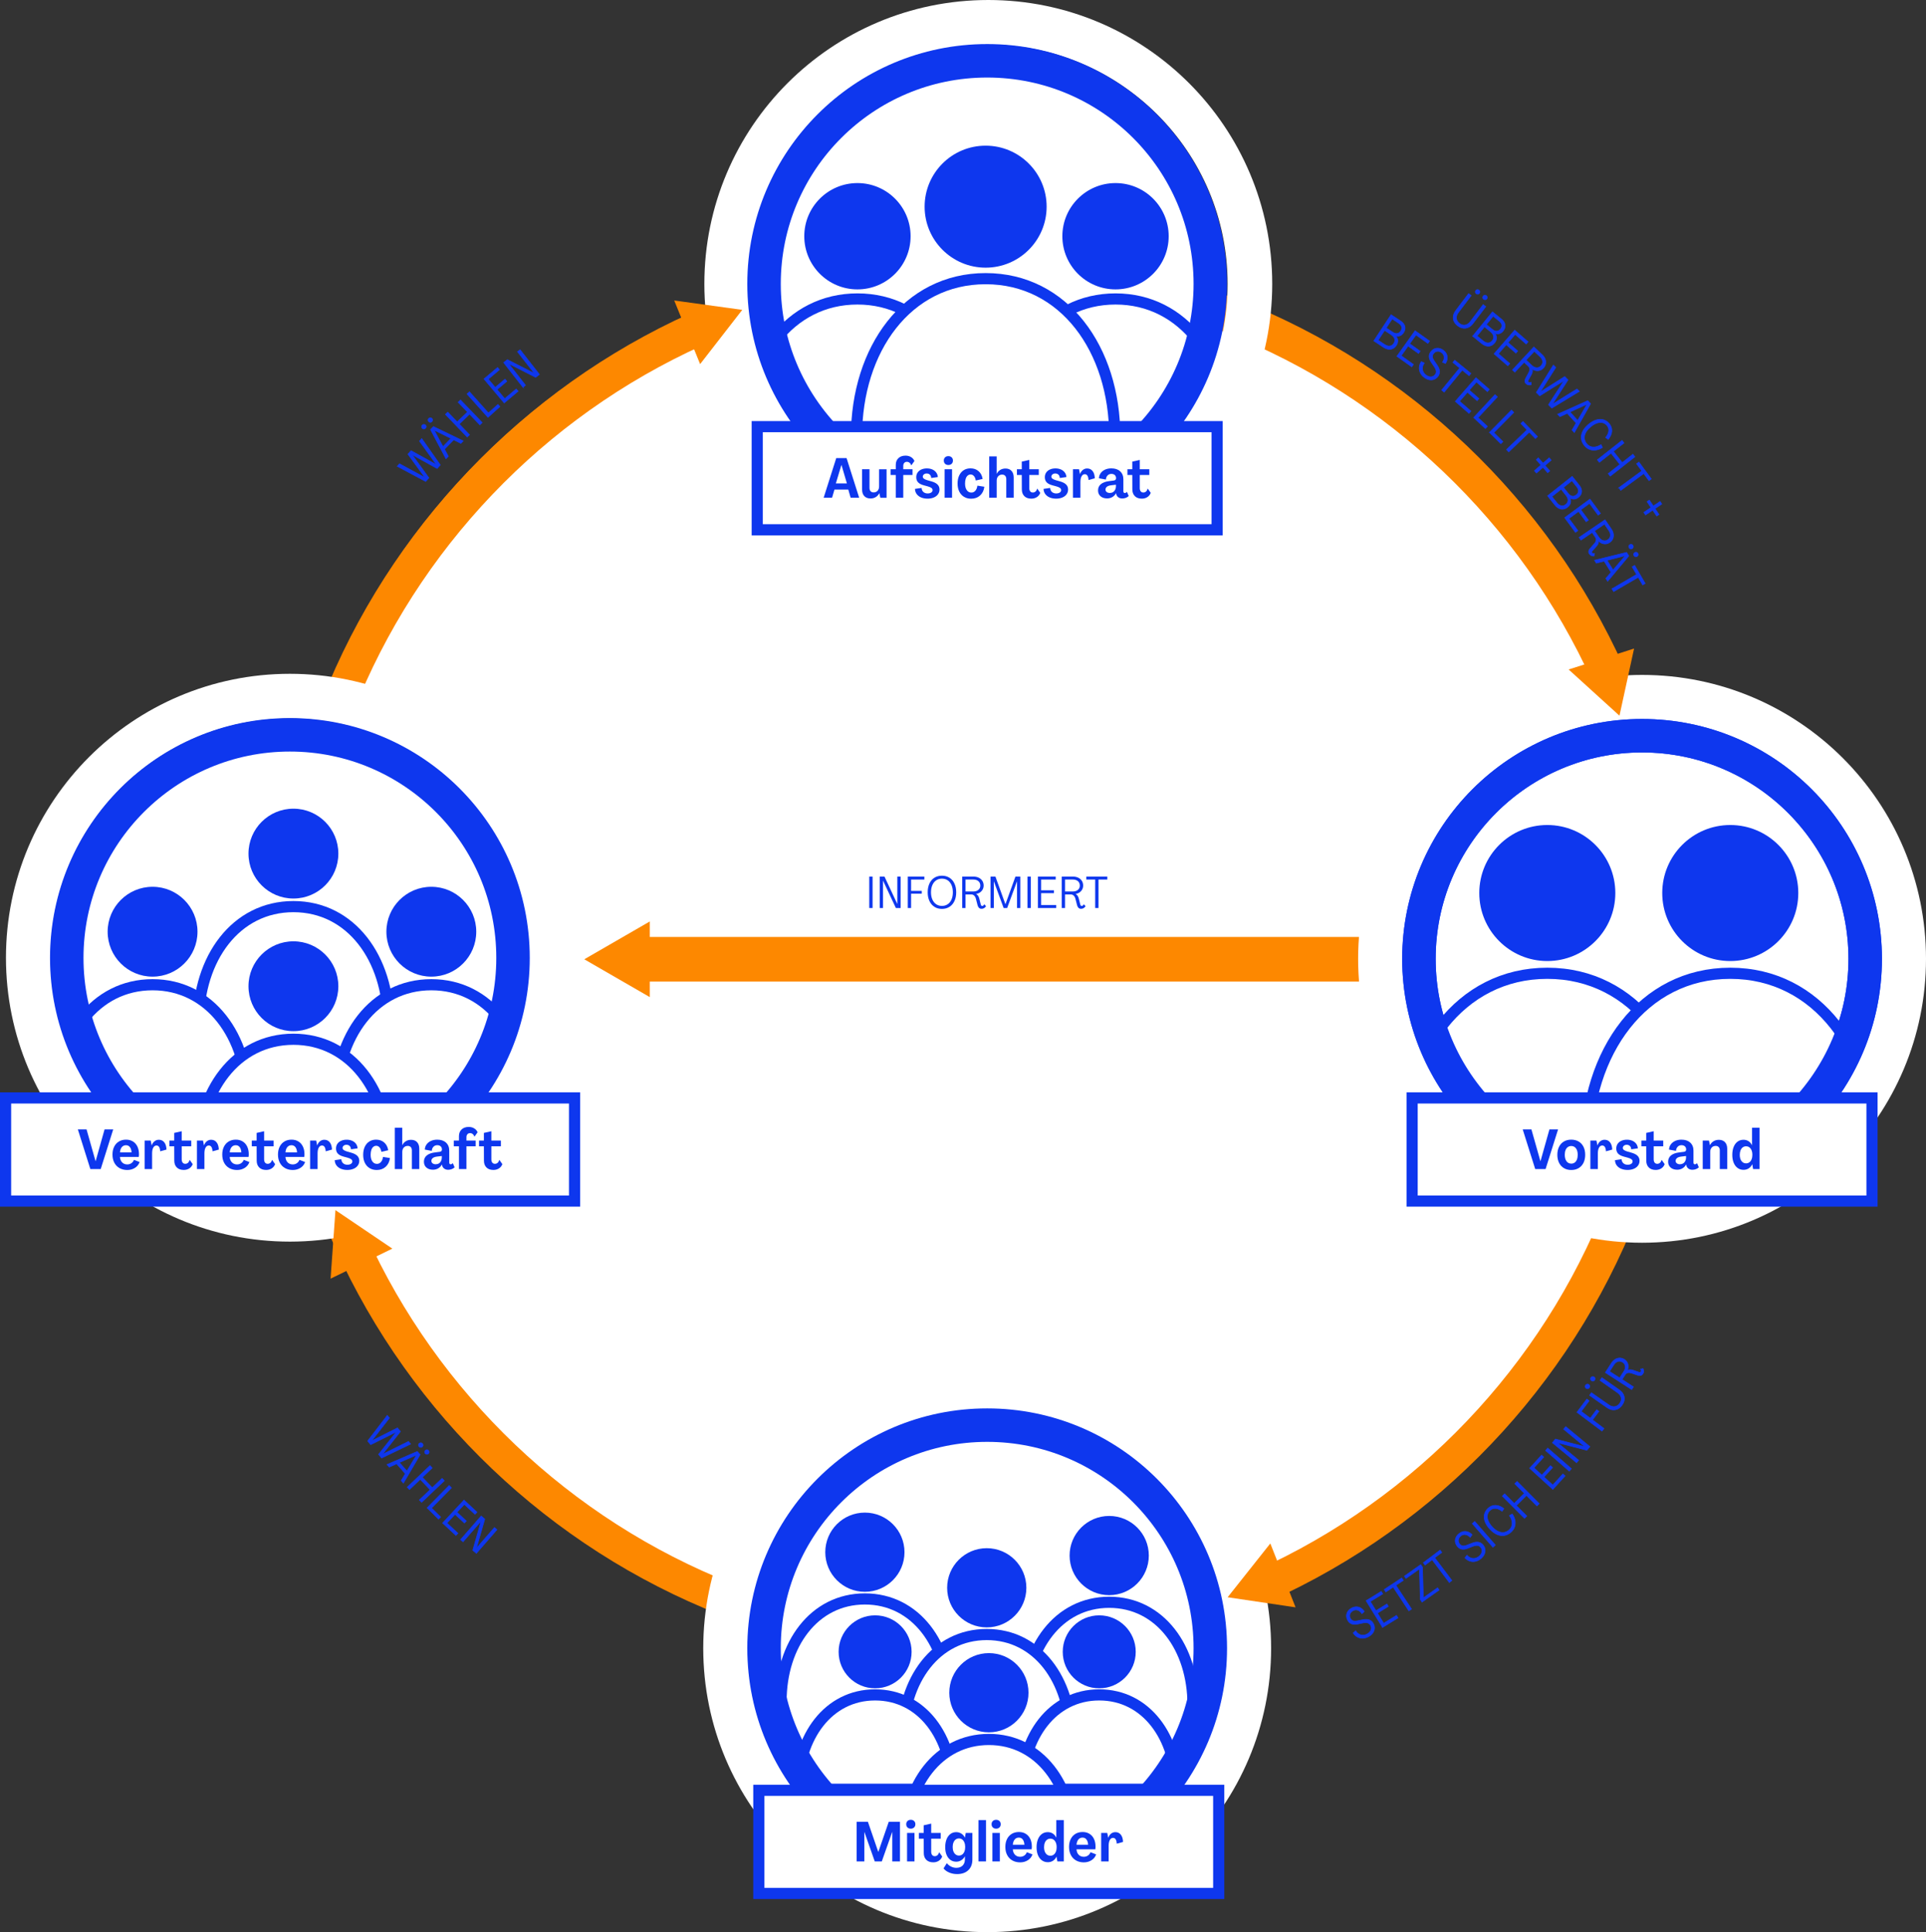 <?xml version="1.0" encoding="UTF-8"?><svg id="Ebene_2" xmlns="http://www.w3.org/2000/svg" xmlns:xlink="http://www.w3.org/1999/xlink" viewBox="0 0 1726.34 1732"><rect x="0" y="0" width="1726.34" height="1732" fill="#333333" stroke="none"/><defs><style>.cls-1,.cls-2,.cls-3,.cls-4,.cls-5,.cls-6,.cls-7,.cls-8{stroke-miterlimit:10;}.cls-1,.cls-2,.cls-7,.cls-8{stroke:#0e37ee;}.cls-1,.cls-6,.cls-9,.cls-8{fill:#fff;}.cls-1,.cls-6,.cls-7{stroke-width:30px;}.cls-2{stroke-width:.5px;}.cls-2,.cls-10{fill:#0e37ee;}.cls-11{clip-path:url(#clippath);}.cls-12,.cls-3,.cls-4,.cls-7{fill:none;}.cls-12,.cls-10,.cls-9,.cls-13{stroke-width:0px;}.cls-3{stroke:#fff;}.cls-3,.cls-4{stroke-width:40px;}.cls-14{clip-path:url(#clippath-1);}.cls-15{clip-path:url(#clippath-4);}.cls-16{clip-path:url(#clippath-3);}.cls-4,.cls-5,.cls-6{stroke:#fd8800;}.cls-5,.cls-13{fill:#fd8800;}.cls-8{stroke-width:10px;}</style><clipPath id="clippath"><circle class="cls-12" cx="884.84" cy="1477.5" r="200"/></clipPath><clipPath id="clippath-1"><circle class="cls-12" cx="259.84" cy="858.7" r="200"/></clipPath><clipPath id="clippath-3"><circle class="cls-12" cx="1471.84" cy="859.5" r="200"/></clipPath><clipPath id="clippath-4"><circle class="cls-12" cx="884.84" cy="254.5" r="200"/></clipPath></defs><g id="Ebene_2-2"><path class="cls-6" d="M261.22,857.91c0-341.2,276.46-617.8,617.5-617.8s617.5,276.6,617.5,617.8-276.46,617.8-617.5,617.8"/><path class="cls-6" d="M877.72,1476.41c-341.2,0-617.8-276.46-617.8-617.5,0-341.04,276.6-617.5,617.8-617.5s617.8,276.46,617.8,617.5"/><circle class="cls-12" cx="884.84" cy="1477.5" r="200"/></g><g id="Ebene_3"><path class="cls-2" d="M381.58,431.62l-25.55-13.62,2.04-2.31,22.66,12.29.05-.06-15.16-20.78,2.81-3.18,22.53,12.44.05-.06-15.03-20.93,2.04-2.31,16.65,23.69-2.84,3.21-22.27-12.32-.05.06,14.93,20.62-2.86,3.24Z"/><path class="cls-2" d="M381.42,383.9c-.43.44-.91.67-1.44.69-.54.02-1.03-.18-1.47-.61-.42-.41-.64-.88-.65-1.43,0-.55.2-1.04.62-1.48.41-.42.89-.64,1.44-.66s1.05.17,1.47.58.64.88.65,1.43c0,.55-.2,1.04-.62,1.48ZM387.17,377.94c-.41.42-.88.64-1.4.65-.53.01-1.01-.2-1.45-.62-.42-.41-.64-.88-.66-1.42-.02-.54.17-1.02.58-1.44.41-.42.89-.64,1.44-.66.56-.02,1.05.18,1.47.58.42.41.64.88.65,1.43.01.55-.2,1.04-.62,1.48ZM399.74,411.29l-13.86-26.2,2.64-2.74,26.68,12.9-2.14,2.22-6.45-3.22-8.16,8.46,3.43,6.36-2.14,2.22ZM397.08,400.34l7.08-7.34-14.93-7.4-.05.06,7.9,14.68Z"/><path class="cls-2" d="M418.73,391.78l-19.5-20.32,2.14-2.05,8.42,8.77,9.23-8.86-8.42-8.77,2.14-2.05,19.5,20.32-2.14,2.05-9.22-9.61-9.23,8.86,9.22,9.61-2.14,2.05Z"/><path class="cls-2" d="M437.37,374.13l-18.79-20.97,2.21-1.98,17,18.98,8.55-7.66,1.79,2-10.75,9.64Z"/><path class="cls-2" d="M451.91,361.23l-18.13-21.55,12.21-10.27,1.7,2.02-10.01,8.42,6.21,7.38,8.79-7.39,1.65,1.96-8.79,7.39,6.85,8.14,10.32-8.68,1.72,2.05-12.52,10.53Z"/><path class="cls-2" d="M468.74,347.19l-17.33-22.19,3.37-2.63,24,12.21.06-.05-15.02-19.23,2.36-1.85,17.33,22.19-3.37,2.63-24.04-12.19-.06.05,15.02,19.23-2.33,1.82Z"/></g><g id="Ebene_9"><path class="cls-2" d="M1226.87,1466.99c-1.74.99-3.48,1.52-5.24,1.59-1.76.07-3.4-.31-4.93-1.12-1.53-.82-2.79-2.03-3.8-3.63l2.25-2.02c.78,1.31,1.74,2.3,2.9,2.97,1.15.68,2.38,1,3.69.98,1.31-.02,2.58-.39,3.84-1.11,1.67-.95,2.75-2.14,3.26-3.57.51-1.42.38-2.81-.39-4.15-.61-1.06-1.46-1.76-2.57-2.08-1.1-.32-2.57-.3-4.39.06l-4.41.91c-2.2.46-4.03.42-5.5-.11-1.47-.53-2.65-1.58-3.55-3.15-.75-1.32-1.14-2.66-1.15-4.02,0-1.36.35-2.64,1.09-3.85.74-1.21,1.85-2.23,3.33-3.08,1.44-.82,2.87-1.24,4.3-1.26,1.43-.02,2.78.33,4.04,1.06s2.34,1.77,3.24,3.13l-2.13,2c-1.04-1.61-2.3-2.66-3.78-3.14s-2.93-.31-4.36.51c-1.39.79-2.27,1.84-2.65,3.15-.38,1.3-.21,2.58.51,3.83.59,1.04,1.4,1.72,2.41,2.04s2.32.3,3.94-.04l4.38-.89c2.38-.5,4.36-.5,5.93.02,1.57.52,2.83,1.59,3.8,3.22.78,1.37,1.15,2.78,1.1,4.23s-.51,2.84-1.38,4.15-2.14,2.44-3.78,3.38Z"/><path class="cls-2" d="M1239.21,1458.87l-14.76-23.98,13.59-8.36,1.38,2.25-11.14,6.85,5.05,8.21,9.78-6.02,1.34,2.18-9.78,6.02,5.58,9.06,11.48-7.06,1.4,2.28-13.93,8.57Z"/><path class="cls-2" d="M1262.79,1444.02l-14.04-21.31-6.61,4.36-1.45-2.2,15.7-10.35,1.45,2.2-6.61,4.36,14.04,21.31-2.47,1.63Z"/><path class="cls-2" d="M1274.68,1436.11l-1.64-2.32-.75-27.37-12.06,8.51-1.45-2.06,14.64-10.33,1.64,2.32.78,27.4,12.71-8.97,1.43,2.03-15.3,10.79Z"/><path class="cls-2" d="M1299.04,1418.56l-15.36-20.38-6.33,4.77-1.59-2.11,15.01-11.32,1.59,2.11-6.33,4.77,15.36,20.38-2.36,1.78Z"/><path class="cls-2" d="M1327.38,1397.17c-1.54,1.28-3.17,2.1-4.89,2.47-1.72.37-3.4.29-5.05-.25-1.65-.54-3.1-1.51-4.38-2.92l1.87-2.38c.99,1.15,2.12,1.96,3.37,2.43,1.25.47,2.52.57,3.8.32,1.28-.25,2.48-.84,3.58-1.76,1.48-1.23,2.34-2.59,2.59-4.08.25-1.49-.12-2.83-1.11-4.02-.78-.94-1.75-1.48-2.89-1.6-1.14-.12-2.58.15-4.31.82l-4.19,1.66c-2.08.83-3.89,1.11-5.43.85-1.54-.26-2.89-1.09-4.04-2.49-.97-1.17-1.58-2.42-1.83-3.76-.25-1.34-.11-2.67.41-3.98.52-1.32,1.43-2.52,2.75-3.61,1.27-1.06,2.61-1.72,4.02-1.99,1.41-.27,2.79-.15,4.16.34,1.37.5,2.61,1.33,3.73,2.52l-1.75,2.34c-1.31-1.41-2.73-2.22-4.26-2.44-1.53-.22-2.93.2-4.21,1.26-1.23,1.02-1.92,2.21-2.06,3.56-.14,1.35.25,2.58,1.17,3.69.77.92,1.67,1.45,2.72,1.59s2.34-.11,3.87-.72l4.16-1.63c2.26-.91,4.21-1.24,5.84-1.01,1.64.24,3.07,1.07,4.3,2.51,1.01,1.21,1.61,2.54,1.82,3.97s0,2.88-.64,4.33c-.64,1.45-1.68,2.78-3.14,3.99Z"/><path class="cls-2" d="M1338.14,1386.97l-18.51-21.22,2.23-1.95,18.51,21.22-2.23,1.95Z"/><path class="cls-2" d="M1354.59,1373.26c-1.88,1.74-3.91,2.79-6.08,3.18s-4.38.09-6.63-.88c-2.25-.97-4.41-2.57-6.47-4.81-2.06-2.24-3.51-4.49-4.35-6.76s-1.03-4.44-.55-6.5c.47-2.07,1.58-3.9,3.32-5.51,1.94-1.79,4.17-2.66,6.69-2.6,2.52.06,5.02,1.04,7.51,2.95l-1.63,2.42c-1.97-1.55-3.92-2.4-5.83-2.55-1.91-.14-3.57.43-4.98,1.74-1.29,1.19-2.08,2.58-2.35,4.18-.27,1.59-.04,3.3.7,5.12.74,1.82,1.96,3.66,3.65,5.5,1.7,1.84,3.45,3.18,5.24,4.01,1.8.83,3.55,1.12,5.27.88,1.72-.24,3.28-1.01,4.69-2.31,1.69-1.55,2.54-3.48,2.57-5.77.03-2.29-.79-4.63-2.45-7.02l2.58-1.39c1.32,1.9,2.16,3.84,2.52,5.81.36,1.97.25,3.84-.33,5.61-.58,1.77-1.62,3.34-3.11,4.71Z"/><path class="cls-2" d="M1366.44,1361.09l-19.86-19.96,2.1-2.09,8.58,8.62,9.07-9.03-8.58-8.62,2.1-2.09,19.86,19.96-2.1,2.09-9.39-9.44-9.07,9.03,9.4,9.44-2.1,2.09Z"/><path class="cls-2" d="M1391.86,1335.12l-20.81-18.97,10.75-11.8,1.95,1.78-8.81,9.67,7.12,6.49,7.73-8.49,1.89,1.72-7.73,8.49,7.86,7.17,9.08-9.96,1.98,1.81-11.02,12.09Z"/><path class="cls-2" d="M1406.57,1318.77l-21.24-18.49,1.94-2.23,21.24,18.49-1.94,2.23Z"/><path class="cls-2" d="M1413.14,1311.23l-21.7-17.94,2.73-3.3,26.07,6.76.05-.06-18.8-15.55,1.91-2.31,21.7,17.94-2.73,3.3-26.09-6.73-.05.06,18.8,15.55-1.89,2.28Z"/><path class="cls-2" d="M1435.95,1282.88l-22.53-16.89,8.9-11.88,2.11,1.58-7.12,9.51,8.13,6.09,5.73-7.65,2.02,1.51-5.73,7.65,10.28,7.7-1.78,2.37Z"/><path class="cls-2" d="M1424.58,1243.99c-.35.5-.79.81-1.32.91s-1.04-.02-1.54-.37c-.48-.34-.77-.77-.86-1.31-.09-.54.03-1.06.38-1.56.34-.48.78-.77,1.32-.88.55-.11,1.06,0,1.54.34.48.34.77.77.86,1.31.1.54-.03,1.06-.38,1.56ZM1454.01,1259.5c-1.71,2.45-3.79,3.87-6.24,4.28-2.45.4-4.92-.27-7.41-2.01l-15.63-10.94,1.7-2.42,15.63,10.94c1.79,1.25,3.57,1.76,5.34,1.51,1.77-.25,3.24-1.21,4.42-2.89,1.19-1.7,1.6-3.41,1.22-5.13-.38-1.71-1.48-3.2-3.29-4.47l-15.63-10.94,1.72-2.46,15.63,10.94c2.49,1.74,3.96,3.84,4.41,6.29.45,2.45-.17,4.88-1.87,7.31ZM1429.33,1237.2c-.34.48-.76.77-1.28.86-.52.09-1.03-.04-1.53-.39-.48-.34-.77-.77-.88-1.3s.01-1.03.35-1.51c.34-.48.78-.77,1.32-.88.55-.11,1.06,0,1.54.34.48.34.77.77.86,1.31.09.54-.03,1.06-.38,1.56Z"/><path class="cls-2" d="M1472.58,1231.49c-.52.81-1.18,1.3-1.96,1.49-.79.19-1.68.12-2.68-.21l-5.8-1.94c-1.1-.36-2.14-.43-3.11-.2-.97.23-1.73.76-2.26,1.59l-2.82,4.37,10.21,6.6-1.61,2.49-23.65-15.29,5.49-8.5c.97-1.5,2.11-2.64,3.43-3.43,1.32-.78,2.69-1.17,4.12-1.15s2.82.46,4.16,1.33c1.54,1,2.57,2.38,3.08,4.16.51,1.77.36,3.62-.44,5.55l.03.02c.73-.39,1.48-.59,2.27-.6.79-.01,1.63.12,2.52.41l4.99,1.71c.53.21.97.31,1.34.29.36-.02.64-.19.85-.5.38-.58.29-1.4-.27-2.46l2.33-.35c.35.83.51,1.64.48,2.43s-.27,1.52-.7,2.19ZM1455.55,1229.25c.67-1.03,1.07-2.06,1.21-3.08s.01-1.97-.38-2.84-1.03-1.6-1.93-2.18c-1.39-.9-2.8-1.13-4.23-.71-1.43.42-2.66,1.42-3.67,2.99l-3.82,5.91,9,5.82,3.82-5.91Z"/></g><g id="Ebene_3_Kopie"><path class="cls-2" d="M329.53,1291.7l17.6-22.98,1.94,2.39-15.82,20.35.05.06,22.97-11.57,2.68,3.29-15.95,20.2.05.06,23.1-11.42,1.94,2.39-26.08,12.56-2.7-3.32,15.78-19.96-.05-.06-22.78,11.36-2.73-3.35Z"/><path class="cls-2" d="M346.86,1312.8l27.22-11.72,2.52,2.85-14.99,25.57-2.04-2.31,3.73-6.17-7.79-8.81-6.61,2.91-2.04-2.31ZM357.99,1311.02l6.75,7.64,8.56-14.29-.05-.06-15.26,6.71ZM375.62,1296.73c-.41-.46-.6-.96-.57-1.5.02-.54.27-1.01.73-1.41.44-.39.93-.57,1.48-.53.54.03,1.02.28,1.43.74.39.44.57.94.54,1.49-.02.56-.26,1.03-.7,1.42-.44.39-.93.57-1.48.53-.55-.03-1.02-.28-1.43-.74ZM381.1,1302.93c-.39-.44-.57-.92-.53-1.45.03-.53.28-.99.74-1.4.44-.39.93-.57,1.46-.55.54.02,1,.25,1.39.7.39.44.57.94.54,1.49-.03.56-.26,1.03-.7,1.42s-.93.57-1.48.53c-.55-.03-1.02-.28-1.43-.74Z"/><path class="cls-2" d="M364.98,1333.14l20.42-19.39,2.04,2.15-8.82,8.38,8.82,9.28,8.82-8.37,2.04,2.15-20.42,19.39-2.04-2.15,9.66-9.17-8.82-9.28-9.66,9.17-2.04-2.15Z"/><path class="cls-2" d="M382.81,1351.66l19.78-20.04,2.11,2.08-17.9,18.13,8.17,8.07-1.88,1.91-10.28-10.15Z"/><path class="cls-2" d="M396.7,1365.26l19.19-20.61,11.68,10.88-1.8,1.93-9.57-8.91-6.57,7.06,8.4,7.82-1.74,1.87-8.4-7.82-7.25,7.79,9.87,9.19-1.83,1.96-11.97-11.15Z"/><path class="cls-2" d="M412.83,1380.15l18.48-21.25,3.23,2.81-7.41,25.89.06.05,16.01-18.41,2.26,1.97-18.48,21.25-3.23-2.81,7.38-25.92-.06-.05-16.01,18.41-2.23-1.94Z"/></g><g id="Ebene_4"><path class="cls-2" d="M1231.35,305.59l15.49-23.52,8.62,5.68c2.09,1.38,3.37,3,3.82,4.86.45,1.86.04,3.75-1.22,5.66-.87,1.31-1.93,2.22-3.18,2.72-1.26.5-2.56.51-3.91.04l-.02.03c1.19,1.2,1.84,2.56,1.94,4.08s-.34,3.03-1.32,4.52c-.88,1.34-1.93,2.29-3.16,2.87s-2.56.76-4,.55-2.93-.83-4.46-1.84l-8.58-5.66ZM1241.11,308.81c1.65,1.08,3.19,1.54,4.63,1.37,1.44-.17,2.61-.95,3.52-2.33.9-1.36,1.14-2.73.73-4.12-.41-1.39-1.44-2.62-3.09-3.71l-5.81-3.83-5.79,8.79,5.81,3.83ZM1248.44,297.83c.94.62,1.84.98,2.72,1.1.88.12,1.69-.01,2.43-.38.74-.37,1.38-.97,1.93-1.8.84-1.27,1.1-2.52.79-3.74s-1.17-2.3-2.57-3.23l-5.88-3.87-5.3,8.05,5.88,3.87Z"/><path class="cls-2" d="M1252.05,319.4l16.32-22.95,13.01,9.25-1.53,2.15-10.66-7.58-5.59,7.86,9.36,6.65-1.48,2.09-9.36-6.65-6.17,8.67,10.99,7.81-1.55,2.18-13.33-9.48Z"/><path class="cls-2" d="M1276.48,338.26c-1.59-1.21-2.76-2.62-3.5-4.21-.74-1.59-1.04-3.25-.88-4.98.16-1.72.78-3.36,1.87-4.92l2.74,1.29c-.9,1.22-1.44,2.5-1.62,3.83-.18,1.33,0,2.59.53,3.78.53,1.19,1.37,2.23,2.51,3.1,1.53,1.17,3.04,1.71,4.55,1.62,1.51-.09,2.73-.74,3.67-1.97.75-.97,1.05-2.03.92-3.17-.13-1.14-.72-2.48-1.76-4.02l-2.55-3.71c-1.27-1.85-1.95-3.55-2.04-5.11s.42-3.06,1.53-4.5c.92-1.21,2.01-2.08,3.26-2.62,1.25-.54,2.57-.7,3.97-.49,1.4.21,2.77.84,4.13,1.88,1.31,1,2.26,2.16,2.83,3.47.57,1.31.77,2.69.59,4.13s-.72,2.84-1.62,4.2l-2.67-1.18c1.08-1.59,1.56-3.16,1.43-4.7-.13-1.54-.85-2.82-2.16-3.82-1.27-.97-2.58-1.38-3.93-1.22-1.35.16-2.46.81-3.33,1.96-.73.95-1.04,1.96-.94,3.01.1,1.05.62,2.26,1.57,3.61l2.52,3.69c1.39,2,2.15,3.83,2.29,5.47.13,1.65-.36,3.23-1.49,4.75-.96,1.25-2.11,2.14-3.47,2.66-1.36.52-2.81.64-4.36.34-1.55-.3-3.08-1.02-4.58-2.17Z"/><path class="cls-2" d="M1292.21,349.67l16.15-19.76-6.13-5.01,1.67-2.04,14.55,11.9-1.67,2.04-6.13-5.01-16.16,19.76-2.29-1.87Z"/><path class="cls-2" d="M1304.4,359.79l18.54-21.2,12.01,10.51-1.74,1.99-9.85-8.61-6.35,7.26,8.64,7.56-1.69,1.93-8.64-7.56-7.01,8.01,10.15,8.87-1.76,2.02-12.31-10.77Z"/><path class="cls-2" d="M1320.84,374.34l19.2-20.6,2.17,2.02-17.37,18.64,8.4,7.83-1.83,1.96-10.57-9.84Z"/><path class="cls-2" d="M1334.98,387.66l19.79-20.03,2.11,2.08-17.91,18.12,8.17,8.07-1.88,1.91-10.27-10.15Z"/><path class="cls-2" d="M1350.28,403.02l18.4-17.68-5.49-5.71,1.9-1.83,13.03,13.55-1.9,1.83-5.49-5.71-18.4,17.68-2.05-2.13Z"/><path class="cls-2" d="M1375.33,421.96l5.84-5.11-4.19-4.79,1.9-1.66,4.19,4.79,5.51-4.82,1.84,2.11-5.51,4.82,4.21,4.82-1.9,1.66-4.21-4.82-5.84,5.11-1.84-2.11Z"/><path class="cls-2" d="M1387.13,444.47l22.07-17.49,6.41,8.09c1.56,1.96,2.26,3.9,2.1,5.81-.16,1.91-1.13,3.58-2.93,5-1.23.98-2.52,1.51-3.87,1.59-1.35.08-2.59-.31-3.72-1.19l-.03.03c.75,1.51.94,3,.56,4.48-.38,1.47-1.27,2.77-2.67,3.88-1.25.99-2.55,1.57-3.9,1.74-1.35.17-2.67-.08-3.97-.73-1.3-.65-2.52-1.7-3.67-3.14l-6.38-8.06ZM1395.39,450.58c1.23,1.55,2.55,2.46,3.97,2.75,1.42.29,2.78-.08,4.07-1.11,1.28-1.01,1.93-2.24,1.98-3.69.04-1.45-.54-2.94-1.77-4.49l-4.32-5.46-8.25,6.53,4.32,5.46ZM1405.79,442.45c.7.88,1.44,1.51,2.24,1.9.8.39,1.61.52,2.43.4s1.62-.49,2.39-1.1c1.19-.94,1.83-2.05,1.92-3.31.09-1.26-.39-2.55-1.43-3.87l-4.37-5.52-7.56,5.99,4.37,5.52Z"/><path class="cls-2" d="M1402.46,464.06l22.68-16.69,9.46,12.86-2.13,1.56-7.75-10.54-7.76,5.71,6.8,9.25-2.06,1.52-6.8-9.25-8.57,6.31,7.99,10.86-2.16,1.59-9.7-13.18Z"/><path class="cls-2" d="M1424.56,496.52c-.54-.79-.74-1.59-.61-2.39.13-.8.54-1.6,1.23-2.39l4.04-4.59c.76-.87,1.22-1.8,1.39-2.79s-.03-1.89-.58-2.7l-2.93-4.3-10.05,6.85-1.67-2.45,23.27-15.85,5.7,8.36c1,1.48,1.61,2.97,1.82,4.49.21,1.52.03,2.93-.54,4.24-.58,1.31-1.52,2.42-2.85,3.32-1.52,1.04-3.2,1.44-5.03,1.22s-3.48-1.08-4.94-2.56l-.03.02c.07.82-.04,1.6-.33,2.33-.29.73-.75,1.45-1.36,2.16l-3.51,3.94c-.4.4-.67.78-.79,1.12-.12.34-.08.67.13.98.39.57,1.18.81,2.37.71l-.58,2.28c-.9,0-1.71-.17-2.42-.5-.71-.34-1.29-.84-1.75-1.5ZM1433.24,481.7c.69,1.01,1.48,1.78,2.37,2.31.89.52,1.81.77,2.76.75s1.87-.33,2.75-.93c1.37-.93,2.13-2.14,2.3-3.62s-.28-3-1.33-4.54l-3.96-5.82-8.86,6.04,3.96,5.82Z"/><path class="cls-2" d="M1429.2,502.2l28.78-7.07,2.01,3.22-19,22.75-1.63-2.61,4.69-5.47-6.22-9.98-7,1.78-1.63-2.61ZM1440.47,502.28l5.4,8.65,10.8-12.68-.04-.07-16.16,4.1ZM1460.22,491.09c-.32-.52-.43-1.04-.32-1.57.11-.53.43-.95.95-1.28.5-.31,1.01-.4,1.54-.28.53.12.96.44,1.29.96.31.5.41,1.02.29,1.56-.12.54-.42.97-.92,1.28s-1.01.4-1.54.28c-.53-.12-.96-.45-1.29-.97ZM1464.6,498.11c-.31-.5-.41-1-.29-1.52.12-.51.44-.93.96-1.26.5-.31,1.01-.41,1.53-.3.53.11.94.42,1.25.92.31.5.41,1.02.29,1.56s-.42.97-.92,1.28c-.5.31-1.01.4-1.55.28-.53-.12-.96-.45-1.29-.96Z"/><path class="cls-2" d="M1444.85,527.79l22.06-12.83-3.98-6.85,2.28-1.33,9.45,16.25-2.28,1.33-3.98-6.85-22.06,12.83-1.49-2.56Z"/><path class="cls-2" d="M1306.6,292.07c-2.38-1.8-3.73-3.93-4.04-6.39-.31-2.46.45-4.9,2.28-7.33l11.51-15.21,2.36,1.79-11.51,15.21c-1.32,1.74-1.89,3.5-1.71,5.28.18,1.77,1.09,3.28,2.72,4.52,1.66,1.26,3.35,1.73,5.08,1.41,1.73-.31,3.26-1.35,4.59-3.12l11.51-15.21,2.39,1.81-11.51,15.21c-1.83,2.42-3.98,3.82-6.45,4.18-2.46.36-4.88-.35-7.23-2.14ZM1323.2,263.25c-.49-.37-.78-.82-.86-1.35s.06-1.04.43-1.53c.35-.47.8-.74,1.34-.81.54-.07,1.06.07,1.55.44.47.35.74.81.83,1.36.08.55-.05,1.06-.4,1.53-.35.47-.8.74-1.34.81-.54.08-1.06-.07-1.55-.44ZM1329.8,268.24c-.47-.35-.74-.79-.81-1.32s.08-1.03.45-1.52c.35-.47.8-.74,1.33-.83.53-.08,1.03.05,1.5.41.47.35.74.81.83,1.36s-.05,1.06-.4,1.53c-.35.47-.8.74-1.34.81-.54.08-1.06-.07-1.55-.44Z"/><path class="cls-2" d="M1319.97,301.35l17.78-21.84,8,6.51c1.94,1.58,3.05,3.32,3.31,5.22.26,1.9-.33,3.74-1.78,5.51-.99,1.22-2.14,2.02-3.44,2.38-1.3.37-2.6.25-3.89-.35l-.03.03c1.06,1.31,1.57,2.73,1.52,4.25-.05,1.52-.64,2.98-1.77,4.36-1.01,1.24-2.16,2.09-3.44,2.54-1.28.45-2.63.5-4.04.14s-2.83-1.12-4.26-2.28l-7.97-6.49ZM1329.35,305.53c1.53,1.25,3.02,1.86,4.47,1.83,1.45-.03,2.69-.68,3.74-1.96,1.03-1.26,1.41-2.6,1.14-4.03-.27-1.42-1.17-2.76-2.7-4l-5.4-4.39-6.64,8.16,5.4,4.39ZM1337.75,295.35c.87.71,1.74,1.16,2.6,1.37.86.21,1.68.16,2.46-.14.78-.3,1.47-.83,2.1-1.59.96-1.18,1.35-2.39,1.16-3.64-.19-1.25-.93-2.41-2.23-3.47l-5.46-4.44-6.09,7.48,5.46,4.44Z"/><path class="cls-2" d="M1339.18,317.17l18.48-21.24,12.04,10.48-1.73,1.99-9.87-8.58-6.33,7.27,8.66,7.54-1.68,1.93-8.66-7.54-6.98,8.03,10.17,8.85-1.76,2.02-12.34-10.74Z"/><path class="cls-2" d="M1367.89,343.98c-.7-.65-1.08-1.39-1.13-2.2s.17-1.68.67-2.6l2.92-5.37c.55-1.02.79-2.03.74-3.03s-.44-1.83-1.17-2.51l-3.81-3.54-8.29,8.9-2.17-2.02,19.18-20.61,7.41,6.9c1.31,1.22,2.23,2.54,2.77,3.98s.68,2.85.41,4.26c-.27,1.41-.95,2.69-2.04,3.87-1.25,1.35-2.8,2.11-4.63,2.3s-3.63-.28-5.38-1.41l-.03.03c.25.78.32,1.56.2,2.34s-.41,1.58-.85,2.41l-2.55,4.62c-.3.48-.48.9-.52,1.26-.04.36.07.67.34.92.51.47,1.33.53,2.47.17l-.06,2.35c-.88.2-1.71.22-2.47.05-.77-.17-1.45-.53-2.03-1.07ZM1373.07,327.6c.9.84,1.84,1.41,2.82,1.72.98.31,1.94.35,2.86.12.93-.23,1.75-.74,2.48-1.52,1.13-1.21,1.61-2.56,1.44-4.04-.17-1.48-.93-2.86-2.3-4.13l-5.15-4.8-7.3,7.85,5.15,4.8Z"/><path class="cls-2" d="M1377.03,351.79l15.3-24.58,2.17,2.19-13.79,21.78.06.06,21.75-13.73,2.98,3.02-13.93,21.64.06.06,21.89-13.59,2.17,2.19-24.75,15.02-3.01-3.04,13.79-21.39-.06-.06-21.58,13.51-3.04-3.07Z"/><path class="cls-2" d="M1396.13,371.29l27.03-12.15,2.56,2.81-14.57,25.81-2.08-2.28,3.63-6.23-7.93-8.69-6.57,3.01-2.08-2.28ZM1407.23,369.33l6.88,7.54,8.33-14.43-.05-.06-15.16,6.95Z"/><path class="cls-2" d="M1420.31,399.63c-1.66-1.95-2.63-4.02-2.93-6.2-.29-2.18.09-4.38,1.15-6.59,1.06-2.21,2.75-4.3,5.07-6.27s4.63-3.33,6.93-4.08c2.3-.75,4.48-.85,6.52-.29,2.04.55,3.84,1.74,5.37,3.55,1.71,2.01,2.48,4.28,2.33,6.79-.16,2.51-1.24,4.97-3.26,7.38l-2.36-1.72c1.63-1.91,2.56-3.82,2.78-5.72.22-1.9-.29-3.59-1.53-5.05-1.14-1.34-2.5-2.18-4.08-2.52-1.58-.34-3.3-.17-5.15.49-1.85.66-3.73,1.81-5.64,3.43-1.91,1.62-3.32,3.32-4.22,5.08-.9,1.76-1.27,3.51-1.09,5.23.17,1.73.88,3.32,2.12,4.78,1.48,1.75,3.37,2.68,5.66,2.8,2.29.12,4.66-.6,7.11-2.16l1.29,2.63c-1.96,1.24-3.92,2-5.9,2.29-1.98.28-3.84.1-5.59-.55-1.74-.65-3.27-1.75-4.58-3.3Z"/><path class="cls-2" d="M1431.74,412.16l22.14-17.4,1.83,2.33-9.56,7.51,7.91,10.06,9.56-7.51,1.83,2.33-22.14,17.4-1.83-2.33,10.47-8.23-7.91-10.06-10.47,8.23-1.83-2.33Z"/><path class="cls-2" d="M1451,437.22l20.58-15.09-4.68-6.39,2.13-1.56,11.12,15.16-2.13,1.56-4.68-6.39-20.58,15.09-1.75-2.39Z"/><path class="cls-2" d="M1473.38,459.29l6.45-4.32-3.54-5.29,2.09-1.4,3.54,5.29,6.08-4.07,1.56,2.33-6.08,4.07,3.56,5.32-2.09,1.4-3.56-5.32-6.45,4.32-1.56-2.33Z"/></g><g id="Ebene_8"><line class="cls-4" x1="1271.72" y1="859.91" x2="572.51" y2="859.91"/><polygon class="cls-13" points="582.43 826 523.72 859.91 582.43 893.82 582.43 826"/><path class="cls-10" d="M779.16,813.95v-28.16h2.96v28.16h-2.96Z"/><path class="cls-10" d="M788.52,813.95v-28.16h4.28l11.4,24.4h.08v-24.4h3v28.16h-4.28l-11.44-24.4h-.08v24.4h-2.96Z"/><path class="cls-10" d="M813.68,813.95v-28.16h14.84v2.64h-11.88v10.16h9.56v2.52h-9.56v12.84h-2.96Z"/><path class="cls-10" d="M844.28,814.75c-2.56,0-4.8-.61-6.72-1.84s-3.41-2.96-4.46-5.2c-1.05-2.24-1.58-4.85-1.58-7.84s.52-5.61,1.56-7.86c1.04-2.25,2.53-3.99,4.46-5.2s4.18-1.82,6.74-1.82,4.81.61,6.74,1.82c1.93,1.21,3.43,2.95,4.48,5.2,1.05,2.25,1.58,4.87,1.58,7.86s-.53,5.6-1.58,7.84c-1.05,2.24-2.55,3.97-4.48,5.2-1.93,1.23-4.18,1.84-6.74,1.84ZM844.28,812.07c1.97,0,3.7-.5,5.18-1.5s2.62-2.42,3.42-4.26c.8-1.84,1.2-3.99,1.2-6.44s-.4-4.61-1.2-6.46c-.8-1.85-1.94-3.28-3.42-4.28s-3.21-1.5-5.18-1.5-3.66.5-5.14,1.5-2.63,2.43-3.44,4.28c-.81,1.85-1.22,4.01-1.22,6.46s.41,4.6,1.22,6.44c.81,1.84,1.96,3.26,3.44,4.26s3.19,1.5,5.14,1.5Z"/><path class="cls-10" d="M879.84,814.67c-.96,0-1.73-.28-2.32-.84-.59-.56-1.01-1.35-1.28-2.36l-1.52-5.92c-.29-1.12-.8-2.03-1.52-2.72-.72-.69-1.57-1.04-2.56-1.04h-5.2v12.16h-2.96v-28.16h10.12c1.79,0,3.37.34,4.74,1.02,1.37.68,2.44,1.63,3.2,2.84s1.14,2.62,1.14,4.22c0,1.84-.61,3.45-1.82,4.84-1.21,1.39-2.85,2.27-4.9,2.64v.04c.72.4,1.3.93,1.74,1.58.44.65.78,1.43,1.02,2.34l1.28,5.12c.11.56.27.99.48,1.28.21.29.51.44.88.44.69,0,1.33-.52,1.92-1.56l1.56,1.76c-.51.75-1.1,1.32-1.78,1.72s-1.42.6-2.22.6ZM872.48,799.15c1.23,0,2.31-.22,3.24-.66s1.66-1.06,2.18-1.86c.52-.8.78-1.73.78-2.8,0-1.65-.57-2.97-1.7-3.94-1.13-.97-2.63-1.46-4.5-1.46h-7.04v10.72h7.04Z"/><path class="cls-10" d="M887.84,813.95v-28.16h4.4l8.92,24.72h.08l8.92-24.72h4.4v28.16h-2.96v-23.8h-.08l-8.76,23.8h-3.16l-8.72-23.8h-.08v23.8h-2.96Z"/><path class="cls-10" d="M920.96,813.95v-28.16h2.96v28.16h-2.96Z"/><path class="cls-10" d="M930.32,813.95v-28.16h15.96v2.64h-13.08v9.64h11.48v2.56h-11.48v10.64h13.48v2.68h-16.36Z"/><path class="cls-10" d="M969.04,814.67c-.96,0-1.73-.28-2.32-.84-.59-.56-1.01-1.35-1.28-2.36l-1.52-5.92c-.29-1.12-.8-2.03-1.52-2.72s-1.57-1.04-2.56-1.04h-5.2v12.16h-2.96v-28.16h10.12c1.79,0,3.37.34,4.74,1.02s2.44,1.63,3.2,2.84c.76,1.21,1.14,2.62,1.14,4.22,0,1.84-.61,3.45-1.82,4.84-1.21,1.39-2.85,2.27-4.9,2.64v.04c.72.4,1.3.93,1.74,1.58.44.65.78,1.43,1.02,2.34l1.28,5.12c.11.56.27.99.48,1.28.21.29.51.44.88.44.69,0,1.33-.52,1.92-1.56l1.56,1.76c-.51.75-1.1,1.32-1.78,1.72s-1.42.6-2.22.6ZM961.68,799.15c1.23,0,2.31-.22,3.24-.66.93-.44,1.66-1.06,2.18-1.86.52-.8.78-1.73.78-2.8,0-1.65-.57-2.97-1.7-3.94-1.13-.97-2.63-1.46-4.5-1.46h-7.04v10.72h7.04Z"/><path class="cls-10" d="M981.64,813.95v-25.52h-7.92v-2.64h18.8v2.64h-7.92v25.52h-2.96Z"/></g><g id="Ebene_10"><circle class="cls-3" cx="884.84" cy="1477.5" r="234.5"/><circle class="cls-3" cx="1471.84" cy="859.5" r="234.5"/><circle class="cls-3" cx="885.84" cy="254.5" r="234.5"/><circle class="cls-3" cx="259.84" cy="858.5" r="234.5"/></g><g id="Ebene_1-2"><circle class="cls-9" cx="884.84" cy="1477.5" r="200"/><g class="cls-11"><circle class="cls-10" cx="994.22" cy="1394.41" r="35.5"/><path class="cls-8" d="M1069.34,1528.13c0-50.71-29.49-91.82-75.13-91.82s-75.13,41.11-75.13,91.82"/><circle class="cls-10" cx="775.22" cy="1391.41" r="35.5"/><path class="cls-8" d="M850.34,1525.13c0-50.71-29.49-91.82-75.13-91.82s-75.13,41.11-75.13,91.82"/><circle class="cls-10" cx="884.46" cy="1423.31" r="35.5"/><path class="cls-8" d="M959.59,1557.03c0-50.71-29.49-91.82-75.13-91.82s-75.13,41.11-75.13,91.82"/><circle class="cls-10" cx="784.39" cy="1480.72" r="32.71"/><path class="cls-8" d="M853.61,1603.92c0-46.73-27.17-84.6-69.22-84.6s-69.22,37.88-69.22,84.6h138.44Z"/><circle class="cls-10" cx="985.28" cy="1480.72" r="32.71"/><path class="cls-8" d="M1054.5,1603.92c0-46.73-27.17-84.6-69.22-84.6s-69.22,37.88-69.22,84.6h138.44Z"/><circle class="cls-10" cx="886.38" cy="1517.37" r="35.5"/><path class="cls-8" d="M961.51,1651.09c0-50.71-29.49-91.82-75.13-91.82s-75.13,41.11-75.13,91.82h150.26Z"/></g><circle class="cls-9" cx="259.84" cy="858.7" r="200"/><g class="cls-14"><circle class="cls-10" cx="263" cy="765.18" r="40.27"/><path class="cls-8" d="M348.22,916.86c0-57.53-33.45-104.16-85.22-104.16s-85.22,46.63-85.22,104.16"/><circle class="cls-10" cx="136.75" cy="835.2" r="40.27"/><path class="cls-8" d="M221.97,986.88c0-57.53-33.45-104.16-85.22-104.16s-85.22,46.63-85.22,104.16h170.44Z"/><circle class="cls-10" cx="386.61" cy="835.2" r="40.27"/><path class="cls-8" d="M471.84,986.88c0-57.53-33.45-104.16-85.22-104.16s-85.22,46.63-85.22,104.16h170.44Z"/><circle class="cls-10" cx="263" cy="884.07" r="40.27"/><path class="cls-8" d="M348.22,1035.76c0-57.53-33.45-104.16-85.22-104.16s-85.22,46.63-85.22,104.16h170.44Z"/></g><circle class="cls-7" cx="259.84" cy="858.7" r="200"/><circle class="cls-1" cx="1471.84" cy="859.5" r="200"/><g class="cls-16"><circle class="cls-10" cx="1386.9" cy="800.52" r="60.97"/><path class="cls-8" d="M1515.92,1030.15c0-87.09-50.64-157.69-129.02-157.69s-129.02,70.6-129.02,157.69h258.04Z"/><circle class="cls-10" cx="1550.9" cy="800.52" r="60.97"/><path class="cls-8" d="M1679.92,1030.15c0-87.09-50.64-157.69-129.02-157.69s-129.02,70.6-129.02,157.69h258.04Z"/></g><circle class="cls-9" cx="884.84" cy="254.5" r="200"/><g class="cls-15"><circle class="cls-10" cx="999.88" cy="211.76" r="47.65"/><path class="cls-8" d="M1100.72,391.24c0-68.07-39.58-123.25-100.84-123.25s-100.84,55.18-100.84,123.25h201.68Z"/><circle class="cls-10" cx="768.55" cy="211.76" r="47.65"/><path class="cls-8" d="M869.39,391.24c0-68.07-39.58-123.25-100.84-123.25s-100.84,55.18-100.84,123.25h201.68Z"/><circle class="cls-10" cx="883.45" cy="185.26" r="54.68"/><path class="cls-8" d="M999.18,391.24c0-78.12-45.42-141.45-115.73-141.45s-115.73,63.33-115.73,141.45h231.46Z"/></g><circle class="cls-7" cx="1471.84" cy="859.5" r="200"/><circle class="cls-7" cx="884.84" cy="254.5" r="200"/><circle class="cls-7" cx="884.84" cy="1477.5" r="200"/><rect class="cls-8" x="678.73" y="382.45" width="412.21" height="92.45"/><path class="cls-10" d="M738.26,446.19l11.3-35.55h9.25l11.3,35.55h-7.65l-2.1-7.35h-12.4l-2.15,7.35h-7.55ZM749.21,433.34h9.9l-4.85-16.5h-.1l-4.95,16.5Z"/><path class="cls-10" d="M780.21,446.84c-2.33,0-4.17-.71-5.5-2.12-1.33-1.42-2-3.39-2-5.92v-18.15h6.65v16.7c0,1.27.32,2.26.97,2.98.65.72,1.54,1.08,2.68,1.08,1.5,0,2.7-.49,3.6-1.47.9-.98,1.35-2.31,1.35-3.98v-15.3h6.7v25.55h-5.6l-.85-4.1h-.05c-.77,1.5-1.84,2.67-3.23,3.5-1.38.83-2.96,1.25-4.72,1.25Z"/><path class="cls-10" d="M802.91,446.19v-20.4h-4.6v-5.15h4.6v-3.9c0-2.53.79-4.55,2.38-6.05,1.58-1.5,3.71-2.25,6.38-2.25,1.87,0,3.51.43,4.93,1.3,1.42.87,2.42,2.03,3.03,3.5l-2.8,3.95c-.3-.97-.81-1.74-1.53-2.33-.72-.58-1.51-.88-2.38-.88-1.03,0-1.84.33-2.42,1-.58.67-.88,1.57-.88,2.7v2.95h8.3v5.15h-8.3v20.4h-6.7Z"/><path class="cls-10" d="M831.31,446.99c-2.07,0-3.93-.34-5.6-1.03-1.67-.68-3-1.68-4-3-1-1.32-1.53-2.89-1.6-4.72l5.95-.85c.07,1.53.6,2.74,1.6,3.62s2.27,1.32,3.8,1.32c1.3,0,2.37-.27,3.2-.82.83-.55,1.25-1.28,1.25-2.18-.03-.8-.4-1.46-1.1-1.97-.7-.52-1.83-.99-3.4-1.42l-3.35-.9c-2.37-.63-4.09-1.53-5.17-2.7-1.08-1.17-1.62-2.68-1.62-4.55,0-1.6.4-2.99,1.2-4.18.8-1.18,1.92-2.1,3.38-2.75,1.45-.65,3.11-.97,4.97-.97,1.73,0,3.32.3,4.75.9,1.43.6,2.6,1.48,3.5,2.65s1.42,2.57,1.55,4.2l-5.95.85c-.07-1.3-.47-2.3-1.2-3-.73-.7-1.68-1.05-2.85-1.05-1,0-1.83.27-2.48.8s-.99,1.2-1.02,2c0,.73.32,1.35.97,1.85s1.69.97,3.12,1.4l3.4.95c2.57.7,4.46,1.64,5.67,2.83s1.83,2.69,1.83,4.53c0,1.63-.46,3.07-1.38,4.32-.92,1.25-2.19,2.21-3.83,2.88s-3.5,1-5.6,1Z"/><path class="cls-10" d="M850.06,416.84c-1.23,0-2.22-.37-2.97-1.1-.75-.73-1.12-1.7-1.12-2.9s.38-2.12,1.12-2.85c.75-.73,1.74-1.1,2.97-1.1s2.18.37,2.95,1.1c.77.73,1.15,1.68,1.15,2.85s-.38,2.17-1.15,2.9c-.77.73-1.75,1.1-2.95,1.1ZM846.71,446.19v-25.55h6.65v25.55h-6.65Z"/><path class="cls-10" d="M870.51,447.04c-2.47,0-4.62-.56-6.45-1.68-1.83-1.12-3.25-2.7-4.25-4.75-1-2.05-1.5-4.44-1.5-7.17s.48-5.17,1.45-7.23c.97-2.05,2.32-3.62,4.05-4.72,1.73-1.1,3.77-1.65,6.1-1.65,2.9,0,5.32.85,7.25,2.55,1.93,1.7,3.13,4.02,3.6,6.95l-6.15,1.4c-.27-1.73-.82-3.07-1.65-4-.83-.93-1.82-1.4-2.95-1.4-1,0-1.88.33-2.65.98-.77.65-1.35,1.58-1.75,2.8-.4,1.22-.6,2.66-.6,4.33,0,2.5.52,4.48,1.55,5.92,1.03,1.45,2.4,2.18,4.1,2.18,1.43,0,2.63-.56,3.6-1.68.97-1.12,1.57-2.62,1.8-4.53l6.25,1c-.43,3.27-1.71,5.87-3.83,7.8-2.12,1.93-4.78,2.9-7.98,2.9Z"/><path class="cls-10" d="M886.66,446.19v-37.05h6.7v15.6h.05c.77-1.53,1.83-2.71,3.2-3.53,1.37-.82,2.92-1.22,4.65-1.22,2.3,0,4.1.71,5.4,2.12,1.3,1.42,1.95,3.39,1.95,5.93v18.15h-6.65v-16.7c0-1.27-.32-2.26-.97-2.97s-1.54-1.08-2.67-1.08c-1.5,0-2.7.49-3.6,1.48-.9.98-1.35,2.31-1.35,3.97v15.3h-6.7Z"/><path class="cls-10" d="M924.36,446.99c-2.67,0-4.74-.75-6.23-2.25-1.48-1.5-2.22-3.53-2.22-6.1l-.05-12.85h-4.35v-5.15h4.35v-6.85l6.7-1.5v8.35h8.55v5.15h-8.55v11.65c0,1.27.28,2.26.85,2.98s1.35,1.07,2.35,1.07c.93,0,1.74-.3,2.43-.9.68-.6,1.19-1.48,1.53-2.65l2.7,3.85c-.6,1.63-1.61,2.91-3.03,3.82-1.42.92-3.09,1.38-5.02,1.38Z"/><path class="cls-10" d="M946.56,446.99c-2.07,0-3.93-.34-5.6-1.03-1.67-.68-3-1.68-4-3-1-1.32-1.53-2.89-1.6-4.72l5.95-.85c.07,1.53.6,2.74,1.6,3.62s2.27,1.32,3.8,1.32c1.3,0,2.37-.27,3.2-.82.83-.55,1.25-1.28,1.25-2.18-.03-.8-.4-1.46-1.1-1.97-.7-.52-1.83-.99-3.4-1.42l-3.35-.9c-2.37-.63-4.09-1.53-5.17-2.7-1.08-1.17-1.62-2.68-1.62-4.55,0-1.6.4-2.99,1.2-4.18.8-1.18,1.93-2.1,3.38-2.75,1.45-.65,3.11-.97,4.97-.97,1.73,0,3.32.3,4.75.9,1.43.6,2.6,1.48,3.5,2.65.9,1.17,1.42,2.57,1.55,4.2l-5.95.85c-.07-1.3-.47-2.3-1.2-3-.73-.7-1.68-1.05-2.85-1.05-1,0-1.83.27-2.47.8-.65.53-.99,1.2-1.03,2,0,.73.32,1.35.97,1.85s1.69.97,3.12,1.4l3.4.95c2.57.7,4.46,1.64,5.67,2.83,1.22,1.18,1.83,2.69,1.83,4.53,0,1.63-.46,3.07-1.38,4.32-.92,1.25-2.19,2.21-3.83,2.88-1.63.67-3.5,1-5.6,1Z"/><path class="cls-10" d="M974.41,419.94c2.07,0,3.71.77,4.92,2.3s1.88,3.7,1.98,6.5l-5.65,1.55c-.07-1.7-.38-2.99-.95-3.88s-1.35-1.33-2.35-1.33c-1.23,0-2.2.62-2.9,1.88-.7,1.25-1.05,2.98-1.05,5.18v14.05h-6.7v-25.55h5.45l.85,4.35h.05c.53-1.57,1.37-2.8,2.5-3.7,1.13-.9,2.42-1.35,3.85-1.35Z"/><path class="cls-10" d="M992.31,446.79c-2.43,0-4.39-.65-5.88-1.95-1.48-1.3-2.22-3.05-2.22-5.25,0-2.33.88-4.22,2.62-5.65,1.75-1.43,4.31-2.33,7.67-2.7l3.95-.5c.57-.07,1.03-.28,1.38-.62s.53-.84.53-1.47c0-1.2-.38-2.14-1.15-2.83-.77-.68-1.78-1.02-3.05-1.02-1.4,0-2.55.48-3.45,1.45s-1.38,2.18-1.45,3.65l-6.25-1.15c.07-1.7.58-3.22,1.53-4.57.95-1.35,2.26-2.41,3.92-3.18,1.67-.77,3.57-1.15,5.7-1.15,3.33,0,5.96.88,7.88,2.65,1.92,1.77,2.88,4.17,2.88,7.2v10.6c0,.53.11.94.33,1.22.22.28.52.42.92.42.67,0,1.32-.35,1.95-1.05l1.6,3.75c-.73.73-1.62,1.28-2.65,1.65-1.03.37-2.08.55-3.15.55-1.43,0-2.63-.38-3.6-1.12s-1.57-1.71-1.8-2.88l-.15-.7h-.05c-.8,1.47-1.89,2.61-3.27,3.42-1.38.82-2.96,1.23-4.73,1.23ZM994.86,441.89c1.03,0,1.96-.25,2.77-.75.82-.5,1.46-1.21,1.92-2.12.47-.92.7-1.96.7-3.12v-1.4l-4.15.5c-1.77.2-3.08.64-3.93,1.33-.85.68-1.27,1.52-1.27,2.52,0,.93.37,1.68,1.1,2.23s1.68.83,2.85.83Z"/><path class="cls-10" d="M1023.41,446.99c-2.67,0-4.74-.75-6.22-2.25-1.48-1.5-2.23-3.53-2.23-6.1l-.05-12.85h-4.35v-5.15h4.35v-6.85l6.7-1.5v8.35h8.55v5.15h-8.55v11.65c0,1.27.28,2.26.85,2.98.57.72,1.35,1.07,2.35,1.07.93,0,1.74-.3,2.42-.9.68-.6,1.19-1.48,1.52-2.65l2.7,3.85c-.6,1.63-1.61,2.91-3.02,3.82-1.42.92-3.09,1.38-5.03,1.38Z"/><rect class="cls-8" x="680.17" y="1604.86" width="412.21" height="92.45"/><path class="cls-10" d="M767.83,1668.6v-35.55h10.1l9.3,27.05h.05l9.35-27.05h10.05v35.55h-6.9v-26.35h-.1l-9.3,26.35h-6.3l-9.25-26.3h-.1v26.3h-6.9Z"/><path class="cls-10" d="M816.38,1639.25c-1.23,0-2.23-.37-2.98-1.1-.75-.73-1.12-1.7-1.12-2.9s.38-2.12,1.12-2.85c.75-.73,1.74-1.1,2.98-1.1s2.18.37,2.95,1.1c.77.73,1.15,1.68,1.15,2.85s-.38,2.17-1.15,2.9c-.77.73-1.75,1.1-2.95,1.1ZM813.03,1668.6v-25.55h6.65v25.55h-6.65Z"/><path class="cls-10" d="M836.48,1669.4c-2.67,0-4.74-.75-6.23-2.25s-2.23-3.53-2.23-6.1l-.05-12.85h-4.35v-5.15h4.35v-6.85l6.7-1.5v8.35h8.55v5.15h-8.55v11.65c0,1.27.28,2.26.85,2.97.57.72,1.35,1.08,2.35,1.08.93,0,1.74-.3,2.42-.9.68-.6,1.19-1.48,1.53-2.65l2.7,3.85c-.6,1.63-1.61,2.91-3.02,3.83-1.42.92-3.09,1.38-5.02,1.38Z"/><path class="cls-10" d="M857.88,1679.95c-2.53,0-4.89-.46-7.08-1.38s-3.88-2.16-5.07-3.72l2.95-4.7c.97,1.27,2.22,2.28,3.75,3.05s3.12,1.15,4.75,1.15c2.37,0,4.23-.67,5.6-2,1.37-1.33,2.07-3.17,2.1-5.5v-2.8h-.05c-.77,1.47-1.84,2.63-3.22,3.5-1.38.87-2.88,1.3-4.48,1.3-2,0-3.74-.53-5.23-1.6-1.48-1.07-2.63-2.58-3.45-4.55-.82-1.97-1.22-4.27-1.22-6.9s.41-5.07,1.22-7.1c.82-2.03,1.97-3.6,3.45-4.7,1.48-1.1,3.21-1.65,5.18-1.65,1.7,0,3.25.44,4.65,1.33,1.4.88,2.43,2.09,3.1,3.62h.05l.75-4.25h5.95v23.85c0,4.07-1.22,7.26-3.68,9.58-2.45,2.32-5.79,3.47-10.02,3.47ZM859.53,1663.35c1.13,0,2.12-.32,2.95-.95.83-.63,1.48-1.52,1.95-2.67s.7-2.49.7-4.03-.23-2.88-.7-4.05c-.47-1.17-1.12-2.07-1.95-2.7-.83-.63-1.82-.95-2.95-.95s-2.12.32-2.95.95c-.83.63-1.48,1.53-1.95,2.68-.47,1.15-.7,2.51-.7,4.07s.23,2.88.7,4.03c.47,1.15,1.12,2.04,1.98,2.67.85.63,1.82.95,2.92.95Z"/><path class="cls-10" d="M877.08,1668.6v-37.05h6.7v37.05h-6.7Z"/><path class="cls-10" d="M892.88,1639.25c-1.23,0-2.22-.37-2.97-1.1-.75-.73-1.12-1.7-1.12-2.9s.38-2.12,1.12-2.85c.75-.73,1.74-1.1,2.97-1.1s2.18.37,2.95,1.1c.77.73,1.15,1.68,1.15,2.85s-.38,2.17-1.15,2.9c-.77.73-1.75,1.1-2.95,1.1ZM889.53,1668.6v-25.55h6.65v25.55h-6.65Z"/><path class="cls-10" d="M914.38,1669.45c-2.63,0-4.95-.57-6.95-1.7s-3.55-2.74-4.65-4.83c-1.1-2.08-1.65-4.51-1.65-7.28s.5-5.06,1.5-7.08c1-2.02,2.42-3.57,4.25-4.67,1.83-1.1,3.97-1.65,6.4-1.65s4.38.53,6.12,1.6c1.75,1.07,3.1,2.58,4.05,4.55.95,1.97,1.43,4.27,1.43,6.9,0,.47-.02.92-.05,1.38s-.08.81-.15,1.08h-16.85c.13,2.07.79,3.7,1.98,4.9,1.18,1.2,2.71,1.8,4.58,1.8,1.4,0,2.63-.37,3.7-1.1,1.07-.73,1.83-1.73,2.3-3l5.05,1.95c-.7,2.17-2.06,3.9-4.08,5.2-2.02,1.3-4.34,1.95-6.97,1.95ZM918.22,1653.65c-.13-2.03-.63-3.61-1.5-4.72-.87-1.12-2.03-1.67-3.5-1.67-1.57,0-2.82.57-3.75,1.7-.93,1.13-1.48,2.7-1.65,4.7h10.4Z"/><path class="cls-10" d="M939.17,1669.3c-2,0-3.76-.55-5.28-1.65-1.52-1.1-2.69-2.66-3.53-4.67-.83-2.02-1.25-4.39-1.25-7.12s.42-5.12,1.25-7.15c.83-2.03,2-3.6,3.5-4.7,1.5-1.1,3.27-1.65,5.3-1.65,1.7,0,3.21.42,4.53,1.28,1.32.85,2.34,2.06,3.07,3.62h.05v-15.7h6.7v37.05h-5.75l-.75-4.3h-.05c-.73,1.6-1.77,2.83-3.12,3.7-1.35.87-2.91,1.3-4.67,1.3ZM941.47,1663.5c1.13,0,2.12-.32,2.98-.95.85-.63,1.51-1.53,1.97-2.67.47-1.15.7-2.49.7-4.03,0-2.33-.52-4.19-1.55-5.58-1.03-1.38-2.4-2.08-4.1-2.08-1.13,0-2.12.32-2.98.95-.85.63-1.51,1.53-1.97,2.67-.47,1.15-.7,2.49-.7,4.03,0,2.33.52,4.19,1.55,5.58,1.03,1.38,2.4,2.08,4.1,2.08Z"/><path class="cls-10" d="M971.47,1669.45c-2.63,0-4.95-.57-6.95-1.7s-3.55-2.74-4.65-4.83-1.65-4.51-1.65-7.28.5-5.06,1.5-7.08c1-2.02,2.42-3.57,4.25-4.67,1.83-1.1,3.97-1.65,6.4-1.65s4.38.53,6.12,1.6c1.75,1.07,3.1,2.58,4.05,4.55.95,1.97,1.42,4.27,1.42,6.9,0,.47-.02.92-.05,1.38-.03.45-.08.81-.15,1.08h-16.85c.13,2.07.79,3.7,1.97,4.9,1.18,1.2,2.71,1.8,4.57,1.8,1.4,0,2.63-.37,3.7-1.1,1.07-.73,1.83-1.73,2.3-3l5.05,1.95c-.7,2.17-2.06,3.9-4.08,5.2-2.02,1.3-4.34,1.95-6.98,1.95ZM975.32,1653.65c-.13-2.03-.63-3.61-1.5-4.72-.87-1.12-2.03-1.67-3.5-1.67-1.57,0-2.82.57-3.75,1.7-.93,1.13-1.48,2.7-1.65,4.7h10.4Z"/><path class="cls-10" d="M999.72,1642.35c2.07,0,3.71.77,4.92,2.3,1.22,1.53,1.88,3.7,1.98,6.5l-5.65,1.55c-.07-1.7-.38-2.99-.95-3.88-.57-.88-1.35-1.32-2.35-1.32-1.23,0-2.2.62-2.9,1.88s-1.05,2.97-1.05,5.17v14.05h-6.7v-25.55h5.45l.85,4.35h.05c.53-1.57,1.37-2.8,2.5-3.7,1.13-.9,2.42-1.35,3.85-1.35Z"/><rect class="cls-8" x="5" y="984.21" width="510" height="92.45"/><path class="cls-10" d="M80.98,1047.95l-11.2-35.55h7.8l8.05,28.45h.1l8-28.45h7.75l-11.2,35.55h-9.3Z"/><path class="cls-10" d="M114.08,1048.8c-2.63,0-4.95-.57-6.95-1.7s-3.55-2.74-4.65-4.82c-1.1-2.08-1.65-4.51-1.65-7.28s.5-5.06,1.5-7.07c1-2.02,2.42-3.58,4.25-4.68,1.83-1.1,3.97-1.65,6.4-1.65s4.38.53,6.12,1.6c1.75,1.07,3.1,2.58,4.05,4.55s1.42,4.27,1.42,6.9c0,.47-.02.92-.05,1.38-.03.45-.08.81-.15,1.07h-16.85c.13,2.07.79,3.7,1.98,4.9,1.18,1.2,2.71,1.8,4.57,1.8,1.4,0,2.63-.37,3.7-1.1,1.07-.73,1.83-1.73,2.3-3l5.05,1.95c-.7,2.17-2.06,3.9-4.08,5.2-2.02,1.3-4.34,1.95-6.97,1.95ZM117.93,1033c-.13-2.03-.63-3.61-1.5-4.72s-2.03-1.68-3.5-1.68c-1.57,0-2.82.57-3.75,1.7s-1.48,2.7-1.65,4.7h10.4Z"/><path class="cls-10" d="M142.33,1021.7c2.07,0,3.71.77,4.92,2.3,1.22,1.53,1.88,3.7,1.98,6.5l-5.65,1.55c-.07-1.7-.38-2.99-.95-3.88-.57-.88-1.35-1.33-2.35-1.33-1.23,0-2.2.62-2.9,1.88s-1.05,2.98-1.05,5.18v14.05h-6.7v-25.55h5.45l.85,4.35h.05c.53-1.57,1.37-2.8,2.5-3.7,1.13-.9,2.42-1.35,3.85-1.35Z"/><path class="cls-10" d="M164.68,1048.75c-2.67,0-4.74-.75-6.23-2.25s-2.23-3.53-2.23-6.1l-.05-12.85h-4.35v-5.15h4.35v-6.85l6.7-1.5v8.35h8.55v5.15h-8.55v11.65c0,1.27.28,2.26.85,2.98s1.35,1.07,2.35,1.07c.93,0,1.74-.3,2.42-.9.68-.6,1.19-1.48,1.53-2.65l2.7,3.85c-.6,1.63-1.61,2.91-3.02,3.82s-3.09,1.38-5.02,1.38Z"/><path class="cls-10" d="M189.22,1021.7c2.07,0,3.71.77,4.92,2.3,1.22,1.53,1.88,3.7,1.98,6.5l-5.65,1.55c-.07-1.7-.38-2.99-.95-3.88-.57-.88-1.35-1.33-2.35-1.33-1.23,0-2.2.62-2.9,1.88s-1.05,2.98-1.05,5.18v14.05h-6.7v-25.55h5.45l.85,4.35h.05c.53-1.57,1.37-2.8,2.5-3.7,1.13-.9,2.42-1.35,3.85-1.35Z"/><path class="cls-10" d="M212.47,1048.8c-2.63,0-4.95-.57-6.95-1.7s-3.55-2.74-4.65-4.82c-1.1-2.08-1.65-4.51-1.65-7.28s.5-5.06,1.5-7.07c1-2.02,2.42-3.58,4.25-4.68,1.83-1.1,3.97-1.65,6.4-1.65s4.38.53,6.12,1.6c1.75,1.07,3.1,2.58,4.05,4.55.95,1.97,1.43,4.27,1.43,6.9,0,.47-.02.92-.05,1.38-.03.45-.08.81-.15,1.07h-16.85c.13,2.07.79,3.7,1.98,4.9,1.18,1.2,2.71,1.8,4.58,1.8,1.4,0,2.63-.37,3.7-1.1s1.83-1.73,2.3-3l5.05,1.95c-.7,2.17-2.06,3.9-4.08,5.2-2.02,1.3-4.34,1.95-6.97,1.95ZM216.32,1033c-.13-2.03-.63-3.61-1.5-4.72-.87-1.12-2.03-1.68-3.5-1.68-1.57,0-2.82.57-3.75,1.7-.93,1.13-1.48,2.7-1.65,4.7h10.4Z"/><path class="cls-10" d="M238.52,1048.75c-2.67,0-4.74-.75-6.22-2.25-1.48-1.5-2.22-3.53-2.22-6.1l-.05-12.85h-4.35v-5.15h4.35v-6.85l6.7-1.5v8.35h8.55v5.15h-8.55v11.65c0,1.27.28,2.26.85,2.98.57.72,1.35,1.07,2.35,1.07.93,0,1.74-.3,2.43-.9.68-.6,1.19-1.48,1.52-2.65l2.7,3.85c-.6,1.63-1.61,2.91-3.03,3.82-1.42.92-3.09,1.38-5.03,1.38Z"/><path class="cls-10" d="M262.42,1048.8c-2.63,0-4.95-.57-6.95-1.7s-3.55-2.74-4.65-4.82c-1.1-2.08-1.65-4.51-1.65-7.28s.5-5.06,1.5-7.07c1-2.02,2.42-3.58,4.25-4.68,1.83-1.1,3.97-1.65,6.4-1.65s4.38.53,6.12,1.6c1.75,1.07,3.1,2.58,4.05,4.55s1.42,4.27,1.42,6.9c0,.47-.02.92-.05,1.38-.03.45-.08.81-.15,1.07h-16.85c.13,2.07.79,3.7,1.98,4.9,1.18,1.2,2.71,1.8,4.57,1.8,1.4,0,2.63-.37,3.7-1.1,1.07-.73,1.83-1.73,2.3-3l5.05,1.95c-.7,2.17-2.06,3.9-4.08,5.2-2.02,1.3-4.34,1.95-6.97,1.95ZM266.27,1033c-.13-2.03-.63-3.61-1.5-4.72s-2.03-1.68-3.5-1.68c-1.57,0-2.82.57-3.75,1.7s-1.48,2.7-1.65,4.7h10.4Z"/><path class="cls-10" d="M290.67,1021.7c2.07,0,3.71.77,4.92,2.3s1.88,3.7,1.98,6.5l-5.65,1.55c-.07-1.7-.38-2.99-.95-3.88s-1.35-1.33-2.35-1.33c-1.23,0-2.2.62-2.9,1.88-.7,1.25-1.05,2.98-1.05,5.18v14.05h-6.7v-25.55h5.45l.85,4.35h.05c.53-1.57,1.37-2.8,2.5-3.7,1.13-.9,2.42-1.35,3.85-1.35Z"/><path class="cls-10" d="M311.22,1048.75c-2.07,0-3.93-.34-5.6-1.03-1.67-.68-3-1.68-4-3-1-1.32-1.53-2.89-1.6-4.72l5.95-.85c.07,1.53.6,2.74,1.6,3.62s2.27,1.32,3.8,1.32c1.3,0,2.37-.27,3.2-.82.83-.55,1.25-1.28,1.25-2.18-.03-.8-.4-1.46-1.1-1.97-.7-.52-1.83-.99-3.4-1.42l-3.35-.9c-2.37-.63-4.09-1.53-5.17-2.7-1.08-1.17-1.62-2.68-1.62-4.55,0-1.6.4-2.99,1.2-4.18.8-1.18,1.93-2.1,3.38-2.75,1.45-.65,3.11-.97,4.97-.97,1.73,0,3.32.3,4.75.9,1.43.6,2.6,1.48,3.5,2.65.9,1.17,1.42,2.57,1.55,4.2l-5.95.85c-.07-1.3-.47-2.3-1.2-3-.73-.7-1.68-1.05-2.85-1.05-1,0-1.83.27-2.47.8-.65.53-.99,1.2-1.03,2,0,.73.32,1.35.97,1.85s1.69.97,3.12,1.4l3.4.95c2.57.7,4.46,1.64,5.67,2.83,1.22,1.18,1.83,2.69,1.83,4.53,0,1.63-.46,3.07-1.38,4.32-.92,1.25-2.19,2.21-3.83,2.88-1.63.67-3.5,1-5.6,1Z"/><path class="cls-10" d="M337.72,1048.8c-2.47,0-4.62-.56-6.45-1.68-1.83-1.12-3.25-2.7-4.25-4.75-1-2.05-1.5-4.44-1.5-7.17s.48-5.17,1.45-7.23c.97-2.05,2.32-3.62,4.05-4.72,1.73-1.1,3.77-1.65,6.1-1.65,2.9,0,5.32.85,7.25,2.55,1.93,1.7,3.13,4.02,3.6,6.95l-6.15,1.4c-.27-1.73-.82-3.07-1.65-4-.83-.93-1.82-1.4-2.95-1.4-1,0-1.88.33-2.65.98-.77.65-1.35,1.58-1.75,2.8-.4,1.22-.6,2.66-.6,4.33,0,2.5.52,4.48,1.55,5.92,1.03,1.45,2.4,2.18,4.1,2.18,1.43,0,2.63-.56,3.6-1.68.97-1.12,1.57-2.62,1.8-4.53l6.25,1c-.43,3.27-1.71,5.87-3.82,7.8-2.12,1.93-4.78,2.9-7.98,2.9Z"/><path class="cls-10" d="M353.87,1047.95v-37.05h6.7v15.6h.05c.77-1.53,1.83-2.71,3.2-3.53,1.37-.82,2.92-1.22,4.65-1.22,2.3,0,4.1.71,5.4,2.12,1.3,1.42,1.95,3.39,1.95,5.93v18.15h-6.65v-16.7c0-1.27-.32-2.26-.97-2.97s-1.54-1.08-2.67-1.08c-1.5,0-2.7.49-3.6,1.48-.9.98-1.35,2.31-1.35,3.97v15.3h-6.7Z"/><path class="cls-10" d="M388.07,1048.55c-2.43,0-4.39-.65-5.88-1.95-1.48-1.3-2.22-3.05-2.22-5.25,0-2.33.88-4.22,2.62-5.65,1.75-1.43,4.31-2.33,7.67-2.7l3.95-.5c.57-.07,1.03-.28,1.38-.62s.53-.84.53-1.47c0-1.2-.38-2.14-1.15-2.83-.77-.68-1.78-1.02-3.05-1.02-1.4,0-2.55.48-3.45,1.45s-1.38,2.18-1.45,3.65l-6.25-1.15c.07-1.7.58-3.22,1.53-4.57.95-1.35,2.26-2.41,3.92-3.18,1.67-.77,3.57-1.15,5.7-1.15,3.33,0,5.96.88,7.88,2.65,1.92,1.77,2.88,4.17,2.88,7.2v10.6c0,.53.11.94.33,1.22.22.28.52.42.92.42.67,0,1.32-.35,1.95-1.05l1.6,3.75c-.73.73-1.62,1.28-2.65,1.65-1.03.37-2.08.55-3.15.55-1.43,0-2.63-.38-3.6-1.12s-1.57-1.71-1.8-2.88l-.15-.7h-.05c-.8,1.47-1.89,2.61-3.27,3.42-1.38.82-2.96,1.23-4.73,1.23ZM390.62,1043.65c1.03,0,1.96-.25,2.77-.75.82-.5,1.46-1.21,1.92-2.12.47-.92.7-1.96.7-3.12v-1.4l-4.15.5c-1.77.2-3.08.64-3.93,1.33-.85.68-1.27,1.52-1.27,2.52,0,.93.37,1.68,1.1,2.23s1.68.83,2.85.83Z"/><path class="cls-10" d="M411.37,1047.95v-20.4h-4.6v-5.15h4.6v-3.9c0-2.53.79-4.55,2.38-6.05s3.71-2.25,6.38-2.25c1.87,0,3.51.43,4.92,1.3,1.42.87,2.43,2.03,3.03,3.5l-2.8,3.95c-.3-.97-.81-1.74-1.52-2.33-.72-.58-1.51-.88-2.38-.88-1.03,0-1.84.33-2.42,1-.58.67-.88,1.57-.88,2.7v2.95h8.3v5.15h-8.3v20.4h-6.7Z"/><path class="cls-10" d="M442.22,1048.75c-2.67,0-4.74-.75-6.23-2.25-1.48-1.5-2.22-3.53-2.22-6.1l-.05-12.85h-4.35v-5.15h4.35v-6.85l6.7-1.5v8.35h8.55v5.15h-8.55v11.65c0,1.27.28,2.26.85,2.98s1.35,1.07,2.35,1.07c.93,0,1.74-.3,2.43-.9.68-.6,1.19-1.48,1.53-2.65l2.7,3.85c-.6,1.63-1.61,2.91-3.03,3.82-1.42.92-3.09,1.38-5.02,1.38Z"/><rect class="cls-8" x="1265.73" y="984.21" width="412.21" height="92.45"/><path class="cls-10" d="M1376.06,1047.95l-11.2-35.55h7.8l8.05,28.45h.1l8-28.45h7.75l-11.2,35.55h-9.3Z"/><path class="cls-10" d="M1408.36,1048.8c-2.5,0-4.69-.56-6.58-1.68-1.88-1.12-3.33-2.7-4.35-4.75-1.02-2.05-1.53-4.46-1.53-7.22s.51-5.12,1.53-7.18c1.02-2.05,2.47-3.62,4.35-4.72s4.08-1.65,6.58-1.65,4.74.55,6.62,1.65c1.88,1.1,3.33,2.68,4.35,4.72,1.02,2.05,1.53,4.44,1.53,7.18s-.51,5.17-1.53,7.22c-1.02,2.05-2.47,3.63-4.35,4.75-1.88,1.12-4.09,1.68-6.62,1.68ZM1408.36,1043.1c1.17,0,2.19-.32,3.07-.95s1.56-1.55,2.03-2.75c.47-1.2.7-2.62.7-4.25,0-2.43-.52-4.35-1.55-5.75-1.03-1.4-2.45-2.1-4.25-2.1-1.17,0-2.19.32-3.08.95-.88.63-1.56,1.54-2.02,2.72-.47,1.18-.7,2.58-.7,4.18,0,2.47.53,4.41,1.58,5.82,1.05,1.42,2.46,2.12,4.23,2.12Z"/><path class="cls-10" d="M1438.21,1021.7c2.07,0,3.71.77,4.92,2.3,1.22,1.53,1.88,3.7,1.98,6.5l-5.65,1.55c-.07-1.7-.38-2.99-.95-3.88-.57-.88-1.35-1.33-2.35-1.33-1.23,0-2.2.62-2.9,1.88s-1.05,2.98-1.05,5.18v14.05h-6.7v-25.55h5.45l.85,4.35h.05c.53-1.57,1.37-2.8,2.5-3.7,1.13-.9,2.42-1.35,3.85-1.35Z"/><path class="cls-10" d="M1458.76,1048.75c-2.07,0-3.93-.34-5.6-1.03-1.67-.68-3-1.68-4-3-1-1.32-1.53-2.89-1.6-4.72l5.95-.85c.07,1.53.6,2.74,1.6,3.62s2.27,1.32,3.8,1.32c1.3,0,2.37-.27,3.2-.82.83-.55,1.25-1.28,1.25-2.18-.03-.8-.4-1.46-1.1-1.97-.7-.52-1.83-.99-3.4-1.42l-3.35-.9c-2.37-.63-4.09-1.53-5.17-2.7-1.08-1.17-1.62-2.68-1.62-4.55,0-1.6.4-2.99,1.2-4.18.8-1.18,1.92-2.1,3.38-2.75s3.11-.97,4.97-.97c1.73,0,3.32.3,4.75.9,1.43.6,2.6,1.48,3.5,2.65.9,1.17,1.42,2.57,1.55,4.2l-5.95.85c-.07-1.3-.47-2.3-1.2-3-.73-.7-1.68-1.05-2.85-1.05-1,0-1.82.27-2.47.8s-.99,1.2-1.03,2c0,.73.33,1.35.98,1.85.65.5,1.69.97,3.12,1.4l3.4.95c2.57.7,4.46,1.64,5.68,2.83,1.22,1.18,1.82,2.69,1.82,4.53,0,1.63-.46,3.07-1.38,4.32s-2.19,2.21-3.82,2.88c-1.63.67-3.5,1-5.6,1Z"/><path class="cls-10" d="M1484.06,1048.75c-2.67,0-4.74-.75-6.22-2.25-1.48-1.5-2.23-3.53-2.23-6.1l-.05-12.85h-4.35v-5.15h4.35v-6.85l6.7-1.5v8.35h8.55v5.15h-8.55v11.65c0,1.27.28,2.26.85,2.98.57.72,1.35,1.07,2.35,1.07.93,0,1.74-.3,2.42-.9.68-.6,1.19-1.48,1.52-2.65l2.7,3.85c-.6,1.63-1.61,2.91-3.02,3.82-1.42.92-3.09,1.38-5.03,1.38Z"/><path class="cls-10" d="M1503.31,1048.55c-2.43,0-4.39-.65-5.88-1.95-1.48-1.3-2.23-3.05-2.23-5.25,0-2.33.88-4.22,2.62-5.65,1.75-1.43,4.31-2.33,7.68-2.7l3.95-.5c.57-.07,1.03-.28,1.38-.62.35-.35.53-.84.53-1.47,0-1.2-.38-2.14-1.15-2.83-.77-.68-1.78-1.02-3.05-1.02-1.4,0-2.55.48-3.45,1.45-.9.97-1.38,2.18-1.45,3.65l-6.25-1.15c.07-1.7.57-3.22,1.53-4.57.95-1.35,2.26-2.41,3.92-3.18,1.67-.77,3.57-1.15,5.7-1.15,3.33,0,5.96.88,7.88,2.65,1.92,1.77,2.88,4.17,2.88,7.2v10.6c0,.53.11.94.32,1.22s.53.42.93.42c.67,0,1.32-.35,1.95-1.05l1.6,3.75c-.73.73-1.62,1.28-2.65,1.65-1.03.37-2.08.55-3.15.55-1.43,0-2.63-.38-3.6-1.12-.97-.75-1.57-1.71-1.8-2.88l-.15-.7h-.05c-.8,1.47-1.89,2.61-3.27,3.42-1.38.82-2.96,1.23-4.73,1.23ZM1505.86,1043.65c1.03,0,1.96-.25,2.78-.75.82-.5,1.46-1.21,1.92-2.12.47-.92.7-1.96.7-3.12v-1.4l-4.15.5c-1.77.2-3.07.64-3.92,1.33-.85.68-1.27,1.52-1.27,2.52,0,.93.37,1.68,1.1,2.23.73.55,1.68.83,2.85.83Z"/><path class="cls-10" d="M1540.66,1021.75c2.33,0,4.17.71,5.5,2.12,1.33,1.42,2,3.39,2,5.93v18.15h-6.65v-16.7c0-1.27-.32-2.26-.97-2.97s-1.54-1.08-2.67-1.08c-1.5,0-2.7.49-3.6,1.48-.9.98-1.35,2.31-1.35,3.97v15.3h-6.7v-25.55h5.6l.85,4.1h.05c.77-1.5,1.84-2.67,3.22-3.5,1.38-.83,2.96-1.25,4.72-1.25Z"/><path class="cls-10" d="M1562.76,1048.65c-2,0-3.76-.55-5.28-1.65s-2.69-2.66-3.52-4.67c-.83-2.02-1.25-4.39-1.25-7.12s.42-5.12,1.25-7.15c.83-2.03,2-3.6,3.5-4.7,1.5-1.1,3.27-1.65,5.3-1.65,1.7,0,3.21.42,4.52,1.27,1.32.85,2.34,2.06,3.08,3.62h.05v-15.7h6.7v37.05h-5.75l-.75-4.3h-.05c-.73,1.6-1.78,2.83-3.12,3.7-1.35.87-2.91,1.3-4.67,1.3ZM1565.06,1042.85c1.13,0,2.12-.32,2.97-.95.85-.63,1.51-1.53,1.98-2.68.47-1.15.7-2.49.7-4.02,0-2.33-.52-4.19-1.55-5.58-1.03-1.38-2.4-2.07-4.1-2.07-1.13,0-2.12.32-2.97.95-.85.63-1.51,1.53-1.98,2.68-.47,1.15-.7,2.49-.7,4.02,0,2.33.52,4.19,1.55,5.58,1.03,1.38,2.4,2.07,4.1,2.07Z"/><circle class="cls-12" cx="884.84" cy="254.5" r="200"/></g><g id="Ebene_11"><polygon class="cls-5" points="627.68 325.39 664.38 278.14 605.12 269.97 627.68 325.39"/><polygon class="cls-5" points="1407 600.35 1451.28 640.58 1464 582.13 1407 600.35"/><polygon class="cls-5" points="1138.48 1384.56 1101.3 1431.43 1160.48 1440.21 1138.48 1384.56"/><polygon class="cls-5" points="301.12 1085.69 296.88 1145.37 350.68 1119.21 301.12 1085.69"/></g></svg>